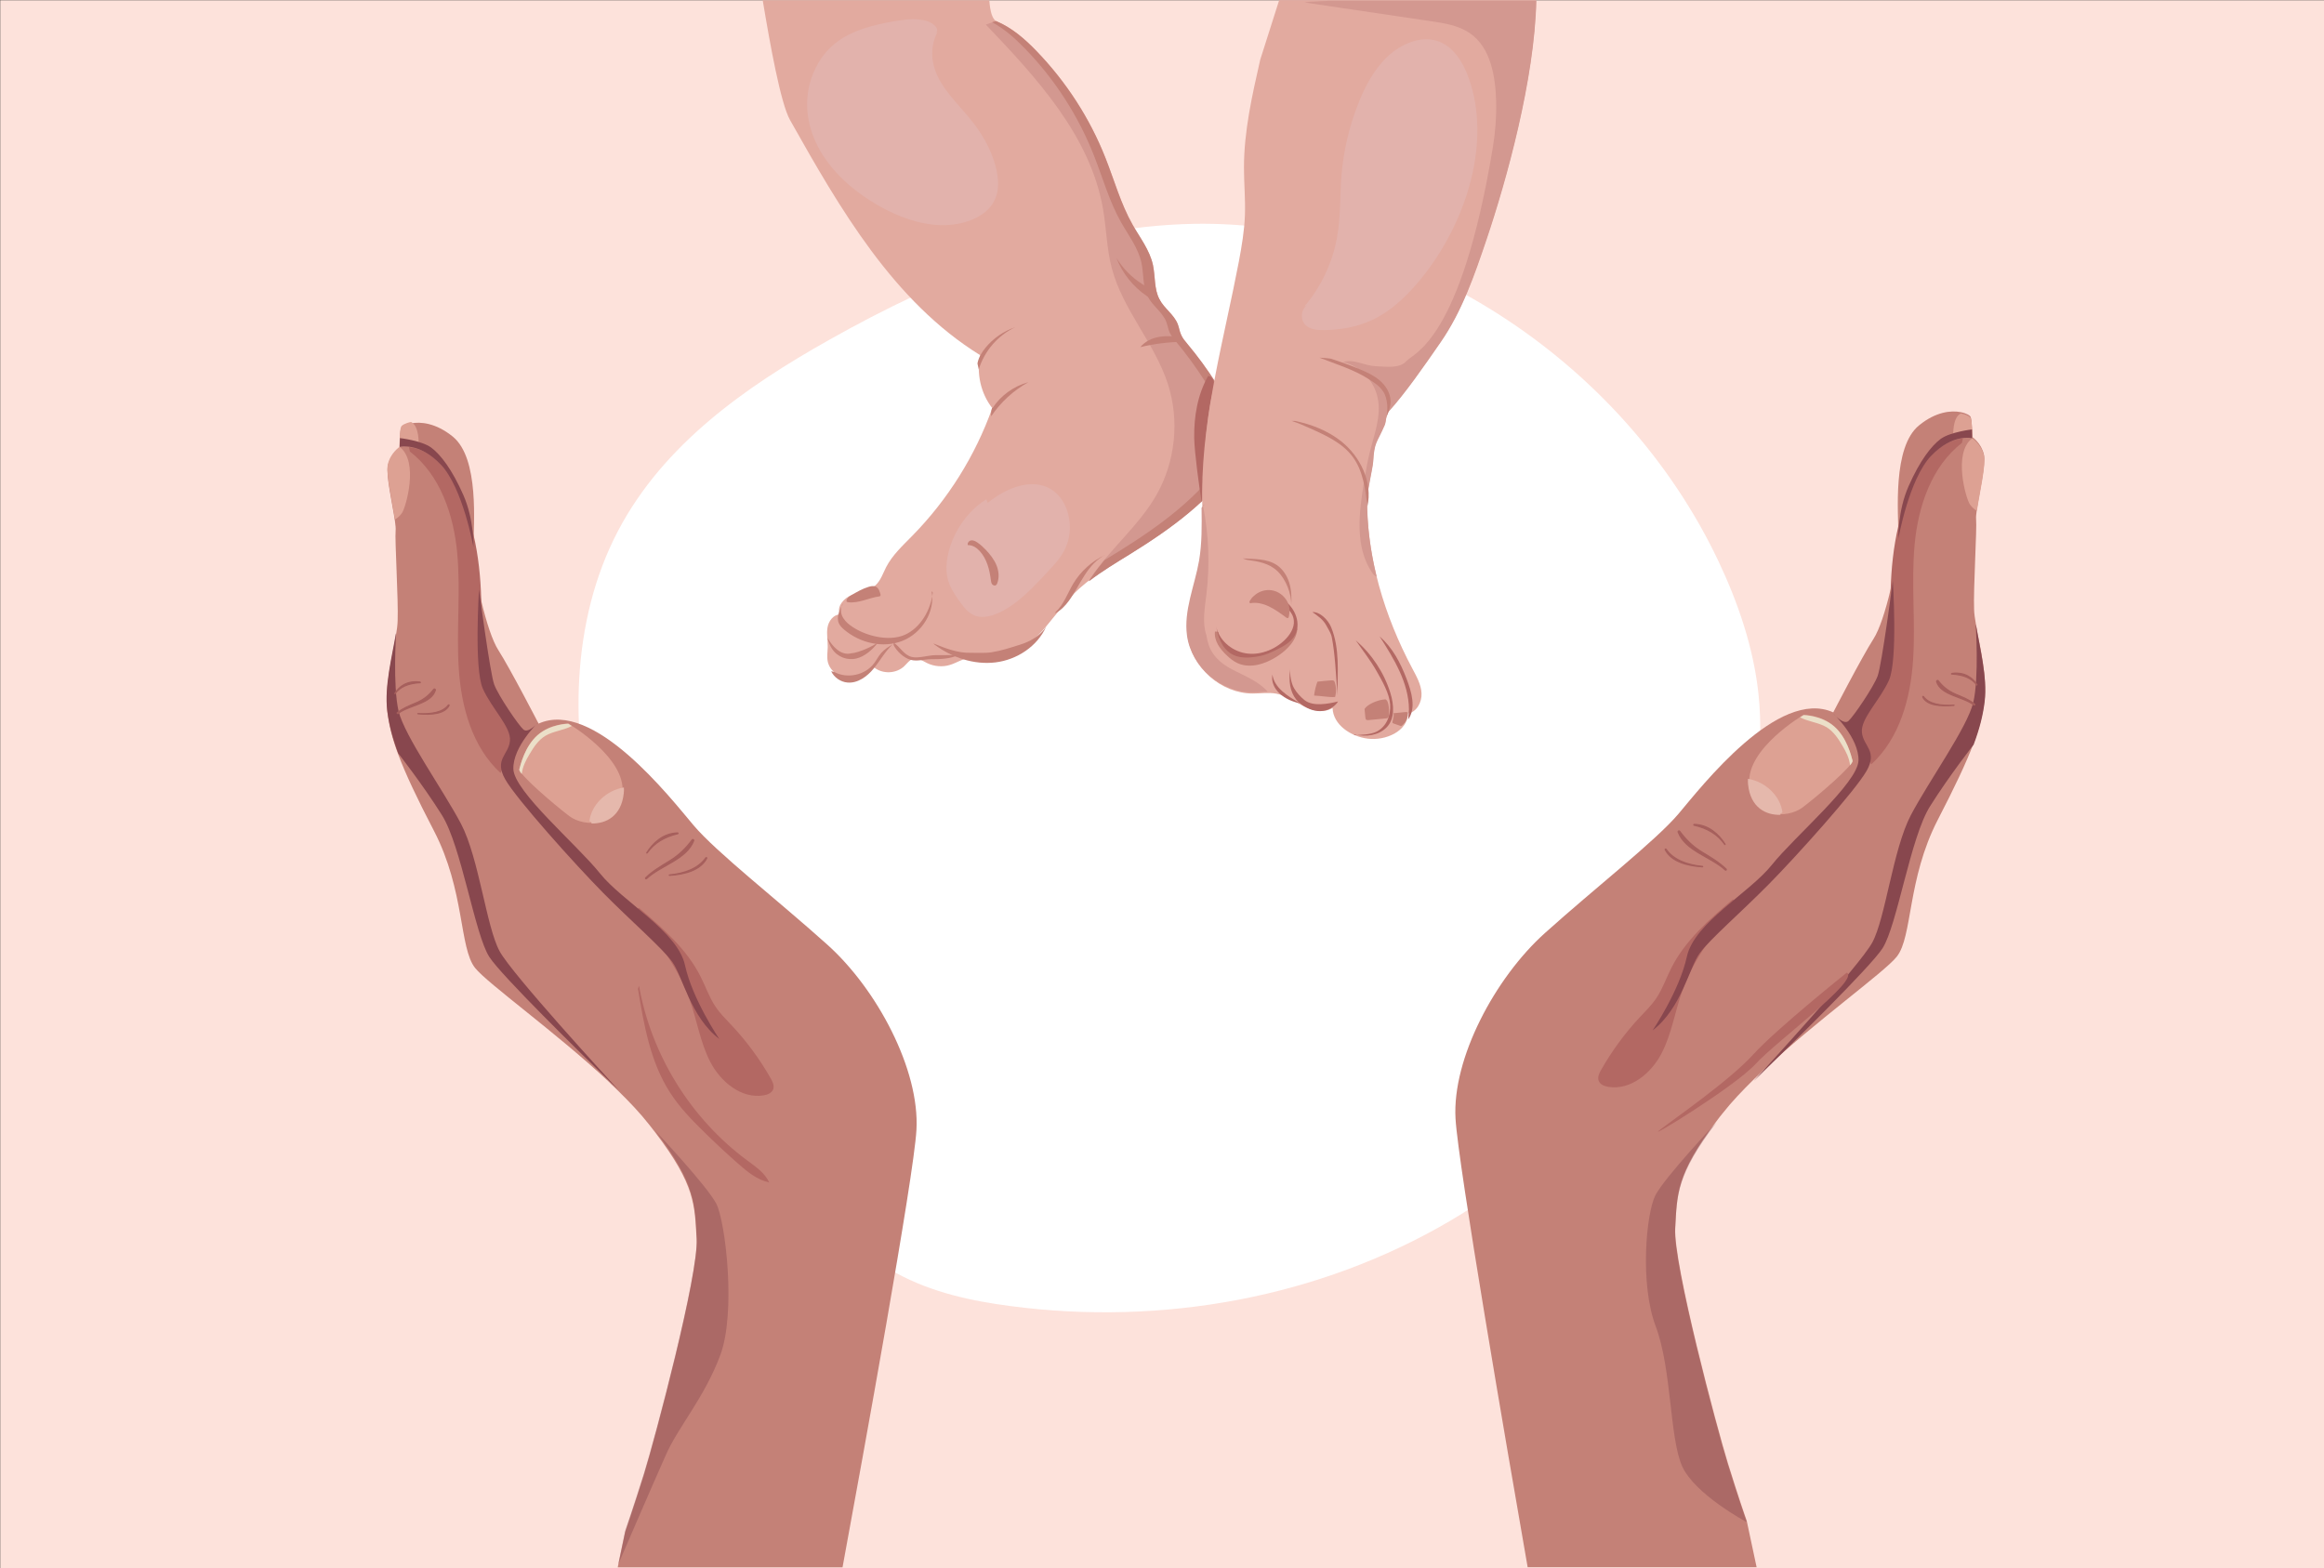 <?xml version="1.0" encoding="utf-8"?>
<!-- Generator: Adobe Illustrator 25.1.0, SVG Export Plug-In . SVG Version: 6.00 Build 0)  -->
<svg version="1.1" id="Layer_1" xmlns="http://www.w3.org/2000/svg" xmlns:xlink="http://www.w3.org/1999/xlink" x="0px" y="0px"
	 viewBox="0 0 1962 1324" style="enable-background:new 0 0 1962 1324;" xml:space="preserve">
<rect x="0" y="0" width="1962" height="1324" fill="#333333" stroke="none"/>
<style type="text/css">
	.st0{fill:#FDE2DB;}
	.st1{fill:#FFFFFF;}
	.st2{fill:#E2AA9F;}
	.st3{fill:#D39890;}
	.st4{fill:#C48177;}
	.st5{fill:#B36863;}
	.st6{fill:#88474E;}
	.st7{fill:#DDA193;}
	.st8{opacity:0.41;fill:#88474E;}
	.st9{fill:#A65F5C;stroke:#A65F5C;stroke-miterlimit:10;}
	.st10{fill:#E5B8AC;}
	.st11{fill:#EBDFC8;}
	.st12{fill:#E2B2AC;}
</style>
<g>
	<g>
		<rect x="0.2" y="0.2" class="st0" width="1962" height="1323.9"/>
	</g>
</g>
<g>
	<path class="st1" d="M621.7,946.4c-50.2-74.4-95.6-153.9-118.4-240.6C480.4,619.1,481.9,524,521.9,448
		c38.4-72.9,107.5-121.3,177.7-160.8c94.7-53.4,198.3-96.1,308.1-98.2c179-3.3,361.8,113.2,443.1,284.9
		c16.7,35.3,29.5,72.9,33.7,111.5c5.6,51.5-4.3,102.8-20.5,150.5c-42.5,125.1-129.6,230.2-239.7,294.9
		c-110.1,64.6-242.2,89-371.2,72c-33-4.3-66.4-11.5-96.3-27.8c-42.6-23.2-74.9-62.9-105.9-101.5"/>
</g>
<g>
	<path class="st2" d="M1002.5,290.4c-2-2.4-4.1-4.8-5.3-7.7c-1.3-2.8-1.7-6-2.8-8.9c-3.1-8.1-11.3-13.2-15.4-20.9
		c-4.7-8.8-3.5-19.5-5.6-29.2c-2.7-12.5-10.9-22.9-17.2-34c-10-17.7-15.4-37.5-22.9-56.4c-13.2-33.5-33.2-64.3-58.2-90.2
		C865.3,33,854.4,23.5,841.4,18c-3.7-1.6-5.5-8.3-6.2-17.8H643.9c6.2,37.1,15.1,87,23.1,101.2c42.2,75,87.3,153.2,160.5,198.5
		c-3.3,15.4,0.5,32.3,10.2,44.7c-14.3,40.2-37.5,77.2-67.4,107.7c-8.1,8.3-16.9,16.3-22.2,26.6c-2.7,5.3-4.6,11.3-9,15.3
		c-5.4,4.8-13.2,5.5-19.9,8.1s-13.2,9.9-10.1,16.5c-5.5,0.1-9.6,5.6-10.5,11.1s0.3,11,0.2,16.5c-0.1,4.1-0.8,8.2,0,12.1
		c1.6,7.9,9.5,13.5,17.5,13.9c8,0.5,15.8-3.4,21.6-8.9c7.3,5.9,18.9,5.4,25.6-1.1c2.3-2.2,4.3-5.2,7.4-6.1c4.1-1.1,8,1.7,11.8,3.6
		c6,2.9,13.1,3.5,19.4,1.5c5.5-1.7,10.4-5.1,16.1-5.9c5-0.7,9.9,0.8,14.9,1.2c15.8,1.3,30.8-7.8,42.1-19
		c11.2-11.2,19.9-24.8,31.1-36.1c13.8-13.9,30.9-23.8,47.6-34.2c34.5-21.4,68.4-45.7,90.5-79.7c3-4.6,5.8-9.6,5.9-15.1
		c0.1-4.7-1.9-9.3-3.9-13.6C1034.8,334.7,1020,311.4,1002.5,290.4z"/>
</g>
<g>
	<path class="st3" d="M1046.1,359.6c-11.7-24.7-26.5-48-44.1-69c-2-2.4-4.1-4.8-5.3-7.7c-1.3-2.8-1.7-6-2.8-8.9
		c-3.1-8.1-11.3-13.2-15.4-20.9c-4.7-8.8-3.5-19.5-5.6-29.2c-2.7-12.5-10.9-22.9-17.2-34c-10-17.7-15.4-37.5-22.9-56.4
		c-13.2-33.5-33.2-64.3-58.2-90.2C864.9,33.2,854,23.7,841,18.2c-0.2-0.1-0.3-0.2-0.4-0.2c-0.9,0.2-1.7,0.4-2.6,0.7l-5.7,2.1
		c43.1,45.1,88.2,94.1,98.9,155.6c2.9,16.6,3.1,33.7,7.4,50c9.2,35.1,36.1,63.1,47.3,97.6c10,30.7,6.5,65.6-9.5,93.8
		c-14.8,26-39,45.4-55.7,70.2c-0.6,0.8-1.1,1.7-1.6,2.7c10.9-8.4,22.8-15.5,34.6-22.8c34.5-21.4,68.4-45.7,90.5-79.7
		c3-4.6,5.8-9.6,5.9-15.1C1050.1,368.4,1048.2,363.9,1046.1,359.6z"/>
</g>
<g>
	<path class="st4" d="M1046.5,359.4c-11.7-24.7-26.5-48-44.1-69c-2-2.4-4.1-4.8-5.3-7.7c-1.3-2.8-1.7-6-2.8-8.9
		c-3.1-8.1-11.3-13.2-15.4-20.9c-4.7-8.8-3.5-19.5-5.6-29.2c-2.7-12.5-10.9-22.9-17.2-34c-10-17.7-15.4-37.5-22.9-56.4
		c-13.2-33.5-33.2-64.3-58.2-90.2C865.3,33,854.4,23.5,841.4,18c-0.2-0.1-0.3-0.2-0.4-0.2c-0.9,0.2-1.7,0.4-2.6,0.7l-0.8,0.3
		C848,24.4,857,32.4,865.3,41c25.1,25.8,45,56.7,58.2,90.2c7.5,18.9,12.9,38.7,22.9,56.4c6.3,11.1,14.4,21.6,17.2,34
		c2.1,9.7,0.9,20.4,5.6,29.2c4.1,7.7,12.2,12.8,15.4,20.9c1.1,2.9,1.6,6.1,2.8,8.9c1.3,2.9,3.3,5.3,5.3,7.7
		c17.5,21,32.4,44.3,44.1,69c2,4.3,4,8.8,3.9,13.6c-0.1,5.5-3,10.5-5.9,15.1c-22.2,33.9-56.1,58.3-90.5,79.7
		c-3.9,2.4-7.9,4.9-11.9,7.3c-4,4.8-7.8,9.8-11.3,15c-0.6,0.8-1.1,1.7-1.6,2.7c10.9-8.4,22.8-15.5,34.6-22.8
		c34.5-21.4,68.4-45.7,90.5-79.7c3-4.6,5.8-9.6,5.9-15.1C1050.5,368.2,1048.6,363.7,1046.5,359.4z"/>
</g>
<g>
	<path class="st5" d="M1024.8,322.8c-0.4-2.5-2.3-5.1-4.8-5.4c-9,15.8-12.1,34.4-11.8,52.5c0.2,12.1,4.3,42.5,6.4,54.4
		c1.5-25.5,3-69.2,9.4-94C1024.5,327.9,1025.2,325.3,1024.8,322.8z"/>
</g>
<g>
	<path class="st2" d="M1079.9,0.2l-16,50.3c-6.8,30-13.7,60.3-13.7,91c0,13.5,1.3,26.9,0.8,40.4c-0.5,13.1-2.7,26-5.1,38.9
		c-12.3,64.4-30.6,128.4-31,194c-0.1,19.9,1.4,40-2,59.6c-3.7,21.2-13.1,42-10.2,63.2c3.6,26.3,28.4,48,54.9,48
		c6.6,0,13.4-1.1,19.9,0.1c8.4,1.6,15.5,6.8,23.1,10.6c7.6,3.8,17.2,6,24.4,1.5c0.5,14.3,15.5,24.1,29.7,25.9
		c15,1.9,33.7-6.2,34-21.3c7.4-1.2,11.8-9.6,11.4-17.1c-0.4-7.5-4.3-14.3-7.8-20.9c-23.5-44.1-38.7-94.2-38.2-144.2
		c0-5,4.8-25.9,5.1-30.9c1-17,3-15.3,9.8-31c1.2-2.8,1-8.9,3.1-11.1c14.4-15.9,30.1-38.6,44-58.7c18.1-26.1,28.6-56.6,38.8-86.8
		c16.8-49.7,40.6-135.4,42-201.6H1079.9z"/>
</g>
<path class="st4" d="M1289.7,1323.3H1483l-8.4-39.4c-0.8-2.1-7.1-20.1-15.8-48.3c-9.3-30-46.3-169-44.5-198.9
	c1.6-28.5,0.7-45.2,34.9-90.1c1.6-2.2,3.4-4.5,5.3-6.8c7.3-9.3,16.5-19,26.6-28.9c1.6-1.6,3.2-3.1,4.9-4.6c0.8-0.8,1.7-1.6,2.6-2.6
	c44.2-41.3,102.4-82.9,112.7-95.9c13.5-16.9,8.7-65.2,34.6-115.5c14.3-27.7,23.9-47.8,30.2-64.5c5.1-13.6,8-24.9,9.3-36.3
	c2.5-20.2-4.2-46.2-7.3-64.7c-0.8-4.5-1.4-8.6-1.5-12.2c-0.7-17.5,2.5-68.5,1.7-76.1c-0.2-1.6,0.1-4.5,0.6-8.2
	c2-13.8,7.7-38.6,6-46.4c-2.2-9.9-9.9-14.9-9.9-14.9l0-0.1c-0.1-1.5,0-13.5-1.3-16.8c-0.5-1.3-3.6-3.2-8.4-4.1
	c-8-1.6-21-0.4-35.1,11.1c-22.7,18.4-17.5,73.9-17.5,94.5c0,20.5-11,70.3-21,85.8c-10,15.6-34,62.1-34,62.1
	c-46.4-21-111.1,62.5-130.6,85.6c-19.5,23-70.8,62.9-112.8,100.7c-42.1,37.8-78.4,105.9-75.5,156.7
	C1231.1,984.3,1272,1221.9,1289.7,1323.3z"/>
<path class="st4" d="M334.3,536.3c-3.1,18.5-9.8,44.4-7.3,64.7c1.4,11.4,4.2,22.7,9.3,36.3c6.3,16.7,15.8,36.8,30.2,64.5
	c26,50.3,21.1,98.6,34.6,115.5c10.3,13,68.5,54.6,112.7,95.9c0.9,0.9,1.8,1.8,2.6,2.6c1.7,1.5,3.3,3.1,4.9,4.7
	c10.2,9.9,19.3,19.6,26.6,28.9c1.9,2.3,3.6,4.7,5.3,6.8c34.2,44.9,33.2,61.6,34.9,90.1c1.8,29.9-35.2,168.8-44.5,198.9
	c-8.8,28.1-15.1,46.1-15.8,48.3l-6.3,29.9h189.8c17.5-95.2,60.1-329,62.4-369.3c2.9-50.8-33.3-119-75.5-156.7
	c-42.1-37.8-93.4-77.7-112.8-100.7C565.8,673.5,501,590,454.7,611c0,0-24-46.5-34-62.1c-10-15.5-21-65.3-21-85.8
	c0.1-20.5,5.2-76-17.5-94.5C368,357.1,355,355.9,347,357.5c-4.9,0.9-8,2.8-8.4,4.1c-1.3,3.2-1.2,15.3-1.3,16.8l0,0.1
	c0,0-7.7,5-9.9,14.9c-1.7,7.8,4,32.6,6,46.4c0.5,3.7,0.8,6.6,0.6,8.2c-0.8,7.6,2.4,58.6,1.7,76.1
	C335.6,527.7,335.1,531.8,334.3,536.3z"/>
<g>
	<path class="st5" d="M539.5,766.6c19.8,17,40.2,34.6,51.9,57.9c4.3,8.4,7.3,17.5,12.6,25.4c4,6,9.2,11.1,14.2,16.4
		c12.5,13.4,23.4,28.3,32.5,44.3c1.6,2.8,3.1,6,2.1,9c-1.1,3.3-4.9,4.8-8.3,5.3c-18.6,3-36.1-11.4-44.8-28.2
		c-8.7-16.7-11.4-35.9-17.8-53.6c-9.9-27.5-28.5-50.8-47.1-73.3"/>
</g>
<path class="st6" d="M334.4,534.9l-0.2,0.2c-3.1,18.5-9.8,44.4-7.3,64.7c1.4,11.4,4.2,22.7,9.3,36.3c0,0,20.3,25.8,36.8,52
	c16.6,26.3,27.7,100.6,40.1,119.9c10.2,15.8,77.2,81.4,100.6,104.1c0.9,0.9,1.8,1.8,2.6,2.6c3.5,3.3,5.4,5.2,5.4,5.2
	s-0.2-0.2-0.5-0.6c-7.3-7.9-88.8-96.6-99.4-116.1c-11.2-20.4-17.4-78.6-32.6-107.6c-15.3-29-47.5-73.8-52.7-95.1
	C331.5,579,334.4,534.9,334.4,534.9z"/>
<path class="st7" d="M338.6,360.4c-1.3,3.2-1.2,15.3-1.3,16.8l0,0.1l16.1-1.8c0,0,0.9-15.8-6.4-19.2
	C342.2,357.2,339.1,359.1,338.6,360.4z"/>
<path class="st8" d="M553.3,954.9c34.2,44.9,33.2,61.6,34.9,90.1c1.8,29.9-35.2,168.8-44.5,198.9c-8.8,28.1-15.1,46.1-15.8,48.3
	l-6,28.8c0,0,29.6-68.7,40.3-92.6c10.7-24.1,32.2-47.8,45.8-83.9c13.6-36.1,4.5-112.8-3.2-128C597,1001.3,553.3,954.9,553.3,954.9z"
	/>
<path class="st7" d="M327.4,392.2c-1.7,7.8,4,32.6,6,46.4c0,0,2.8-1.1,6-5.5c3.1-4.4,14.6-43.4-2.1-55.8
	C337.4,377.4,329.6,382.3,327.4,392.2z"/>
<path class="st7" d="M479.8,610.9c0,0,48.8,28.7,45.7,58.5c-3.2,29.8-32.3,29-44.7,19.8c-12.4-9.3-43.4-35.8-42.3-39.8
	c1.1-4,4.7-19.4,15.5-28.9C464.8,611,479.8,610.9,479.8,610.9z"/>
<g>
	<path class="st9" d="M565.5,726.8c-7.3,4.5-14.6,8.7-20.5,14.5c-0.3,0.3,0.3,1,0.7,0.7c12.1-11.4,33.9-16.2,40-32.3
		c0.2-0.6-0.9-1.1-1.2-0.7C579.2,716.1,573.5,721.9,565.5,726.8z"/>
	<path class="st9" d="M596,724.2c-6.5,9.2-17.9,13.3-30.9,14.6c-0.2,0-0.1,0.3,0.1,0.3c13-0.8,26.2-4.3,31.5-14.5
		C596.8,724.3,596.2,723.9,596,724.2z"/>
	<path class="st9" d="M546.2,720.3c6.2-8.6,14.5-13.6,26.1-16.4c0.4-0.1,0-0.6-0.3-0.6c-12.2,0.3-21,8.7-26,16.8
		C545.9,720.3,546.1,720.4,546.2,720.3z"/>
</g>
<g>
	<path class="st10" d="M526.6,669.9c0.2-1.7,0.2-3.3,0.1-5c-14.8,2.4-27.4,14.5-29.1,28.4l1.8,1c-0.1,0.3-0.1,0.7-0.1,1
		C511.6,695.6,524.5,689.2,526.6,669.9z"/>
</g>
<g>
	<path class="st11" d="M479.7,611.1c0,0-14.9,0.1-25.8,9.6c-10.8,9.5-14.4,24.9-15.5,28.9c-0.2,0.7,0.6,2.1,2.1,3.9
		c0.6-5.9,3.4-11.5,6.5-16.6c3.5-6,7.5-12,13.4-15.6c6.8-4,15.7-4.7,22.3-8.3C480.8,611.7,479.7,611.1,479.7,611.1z"/>
</g>
<g>
	<path class="st5" d="M346,381.2c25.7,19.9,37,53.5,40,85.8s-0.8,65,1.3,97.4s11.3,66.3,35.3,88.3c3.8-9,7.7-17.9,11.5-26.9
		c1-2.4,2.1-4.9,1.6-7.5c-0.5-2.8-2.6-4.9-4.5-7c-11-11.9-18.7-26.7-22.2-42.6c-3.6-16.3-2.6-33.1-2.6-49.8
		c0.2-36-4.1-72.8-19.8-105.1c-8.4-17.2-22.2-34.3-41.3-36.3"/>
</g>
<path class="st6" d="M607.2,877.2c0,0-22.6-33.3-28.9-62.2c-6.3-28.9-52.7-53.6-71.9-77.7c-19.3-24.1-72.5-69-73-88
	c-0.5-19,21.3-39.6,21.3-39.6s-8.6,10-12.8,6.3c-4.2-3.7-21.2-28.6-24.7-38.1c-3.5-9.5-12.8-80.1-12.8-80.1s-4.3,66.6,3.2,83.6
	c7.6,17.1,24.2,32.6,22.9,44.3c-1.2,11.7-13.5,15.5-4,32.3c9.5,16.8,59.4,72.3,82.7,95.9c23.3,23.6,49.8,46.5,58.3,58.2
	C576.2,823.8,582.7,858.5,607.2,877.2z"/>
<path class="st6" d="M337.4,377.4c0,0,16.3-4.5,34.8,15c18.6,19.5,27.5,69.6,27.5,69.6s0.8-22.9-8.6-44.2
	c-9.4-21.3-19.1-34-27.1-39.9c-8.1-5.9-26.4-8-26.4-8L337.4,377.4z"/>
<g>
	<path class="st9" d="M351.7,593.3c-5.9,2.5-11.9,4.9-16.4,8.6c-0.2,0.2,0.4,0.8,0.7,0.6c9.4-7.3,28.3-8.1,31.6-20
		c0.1-0.4-0.9-1-1.2-0.7C362.5,586.8,358.2,590.5,351.7,593.3z"/>
	<path class="st9" d="M378.6,595.2c-4.6,6.3-14.3,8-25.8,7.3c-0.2,0,0,0.2,0.1,0.2c11.6,1.1,22.9,0,26.3-7.2
		C379.3,595.4,378.8,595,378.6,595.2z"/>
	<path class="st9" d="M333.5,585.7c4.4-5.9,11.2-8.7,21.3-9.3c0.3,0,0-0.5-0.4-0.5c-10.9-1.4-17.7,4-21.1,9.7
		C333.3,585.7,333.5,585.8,333.5,585.7z"/>
</g>
<g>
	<path class="st5" d="M1462.9,759.4c-19.8,17-40.2,34.6-51.9,57.9c-4.3,8.4-7.3,17.5-12.6,25.4c-4,6-9.2,11.1-14.2,16.4
		c-12.5,13.4-23.4,28.3-32.5,44.3c-1.6,2.8-3.1,6-2.1,9c1.1,3.3,4.9,4.8,8.3,5.3c18.6,3,36.1-11.4,44.8-28.2
		c8.7-16.7,11.4-35.9,17.8-53.6c9.9-27.5,28.5-50.8,47.1-73.3"/>
</g>
<path class="st6" d="M1668,527.6l0.2,0.2c3.1,18.5,9.8,44.4,7.3,64.7c-1.4,11.4-4.2,22.7-9.3,36.3c0,0-20.3,25.8-36.8,52
	c-16.6,26.3-27.7,100.6-40.1,119.9c-10.2,15.8-77.2,81.4-100.6,104.1c-0.9,0.9-1.8,1.8-2.6,2.6c-3.5,3.3-5.4,5.2-5.4,5.2
	s0.2-0.2,0.5-0.6c7.3-7.9,88.8-96.6,99.4-116.1c11.2-20.4,17.4-78.6,32.6-107.6c15.3-29,47.5-73.8,52.7-95.1
	C1670.9,571.8,1668,527.6,1668,527.6z"/>
<path class="st5" d="M1559.2,821.2c0,0-59.1,47.2-79.2,69.3c-20.1,22.1-67.1,54.5-79,63.8c-12,9.3,63.3-36.5,81.3-56.1
	C1500.2,878.7,1570,827.8,1559.2,821.2z"/>
<path class="st7" d="M1663.8,353.2c1.3,3.2,1.2,15.3,1.3,16.8l0,0.1l-16.1-1.8c0,0-0.9-15.8,6.4-19.2
	C1660.2,350,1663.3,351.9,1663.8,353.2z"/>
<path class="st8" d="M1449.1,947.7c-34.2,44.9-33.2,61.6-34.9,90.1c-1.8,29.9,35.2,168.8,44.5,198.9c8.8,28.1,15.1,46.1,15.8,48.3
	l0.1,0.2c0,0-43.8-23.3-54.5-47.2c-10.7-24.1-8.7-82-22.3-118.1c-13.6-36.1-8-95.4-0.3-110.6C1405.4,994,1449.1,947.7,1449.1,947.7z
	"/>
<path class="st7" d="M1675,384.9c1.7,7.8-4,32.6-6,46.4c0,0-2.8-1.1-6-5.5c-3.1-4.4-14.6-43.4,2.1-55.8
	C1665,370.1,1672.8,375.1,1675,384.9z"/>
<path class="st7" d="M1522.6,603.6c0,0-48.8,28.7-45.7,58.5c3.2,29.8,32.3,29,44.7,19.8c12.4-9.3,43.4-35.8,42.3-39.8
	c-1.1-4-4.7-19.4-15.5-28.9C1537.6,603.7,1522.6,603.6,1522.6,603.6z"/>
<g>
	<path class="st9" d="M1417.9,701.7c-0.3-0.4-1.4,0.1-1.2,0.7c6.1,16.2,27.9,21,40,32.3c0.3,0.3,1-0.4,0.7-0.7
		c-5.9-5.8-13.2-10.1-20.5-14.5C1428.9,714.6,1423.2,708.9,1417.9,701.7z"/>
	<path class="st9" d="M1405.8,717.4c5.2,10.1,18.4,13.7,31.5,14.5c0.2,0,0.3-0.3,0.1-0.3c-13-1.3-24.5-5.4-30.9-14.6
		C1406.2,716.7,1405.6,717,1405.8,717.4z"/>
	<path class="st9" d="M1456.4,712.9c-5-8.1-13.8-16.5-26-16.8c-0.4,0-0.7,0.5-0.3,0.6c11.6,2.7,20,7.7,26.1,16.4
		C1456.3,713.2,1456.5,713,1456.4,712.9z"/>
</g>
<g>
	<path class="st10" d="M1475.8,662.6c-0.2-1.7-0.2-3.3-0.1-5c14.8,2.4,27.4,14.5,29.1,28.4l-1.8,1c0.1,0.3,0.1,0.7,0.1,1
		C1490.8,688.4,1477.9,681.9,1475.8,662.6z"/>
</g>
<g>
	<path class="st11" d="M1522.7,603.8c0,0,14.9,0.1,25.8,9.6c10.8,9.5,14.4,24.9,15.5,28.9c0.2,0.7-0.6,2.1-2.1,3.9
		c-0.6-5.9-3.4-11.5-6.5-16.6c-3.5-6-7.5-12-13.4-15.6c-6.8-4-15.7-4.7-22.3-8.3C1521.6,604.5,1522.7,603.8,1522.7,603.8z"/>
</g>
<g>
	<path class="st5" d="M1656.4,373.9c-25.7,19.9-37,53.5-40,85.8c-3,32.3,0.8,65-1.3,97.4c-2.1,32.4-11.3,66.3-35.3,88.3
		c-3.8-9-7.7-17.9-11.5-26.9c-1-2.4-2.1-4.9-1.6-7.5c0.5-2.8,2.6-4.9,4.5-7c11-11.9,18.7-26.7,22.2-42.6c3.6-16.3,2.6-33.1,2.6-49.8
		c-0.2-36,4.1-72.8,19.8-105.1c8.4-17.2,22.2-34.3,41.3-36.3"/>
</g>
<path class="st6" d="M1395.2,870c0,0,22.6-33.3,28.9-62.2c6.3-28.9,52.7-53.6,71.9-77.7c19.3-24.1,72.5-69,73-88
	c0.5-19-21.3-39.6-21.3-39.6s8.6,10,12.8,6.3c4.2-3.7,21.2-28.6,24.7-38.1c3.5-9.5,12.8-80.1,12.8-80.1s4.3,66.6-3.2,83.6
	c-7.6,17.1-24.2,32.6-22.9,44.3c1.2,11.7,13.5,15.5,4,32.3c-9.5,16.8-59.4,72.3-82.7,95.9c-23.3,23.6-49.8,46.5-58.3,58.2
	C1426.2,816.5,1419.7,851.3,1395.2,870z"/>
<path class="st6" d="M1665,370.1c0,0-16.3-4.5-34.8,15c-18.6,19.5-27.5,69.6-27.5,69.6s-0.8-22.9,8.6-44.2s19.1-34,27.1-39.9
	c8.1-5.9,26.4-8,26.4-8L1665,370.1z"/>
<g>
	<path class="st9" d="M1636.1,574.6c-0.2-0.3-1.3,0.3-1.2,0.7c3.3,11.8,22.2,12.7,31.6,20c0.3,0.2,0.9-0.4,0.7-0.6
		c-4.5-3.8-10.5-6.1-16.4-8.6C1644.2,583.2,1639.9,579.5,1636.1,574.6z"/>
	<path class="st9" d="M1623.2,588.4c3.4,7.2,14.7,8.2,26.3,7.2c0.2,0,0.3-0.2,0.1-0.2c-11.5,0.7-21.2-1-25.8-7.3
		C1623.6,587.8,1623.1,588.2,1623.2,588.4z"/>
	<path class="st9" d="M1669.1,578.3c-3.4-5.7-10.2-11.1-21.1-9.7c-0.3,0-0.7,0.5-0.4,0.5c10,0.6,16.9,3.4,21.3,9.3
		C1668.9,578.5,1669.1,578.4,1669.1,578.3z"/>
</g>
<g>
	<path class="st4" d="M837.9,344.6c7-10.7,18-18.6,30.3-21.9c-12.5,6.9-23.4,16.9-31.4,28.8c-0.3-2.4,0-4.9,0.8-7.2"/>
</g>
<g>
	<path class="st4" d="M825.2,306.9c0.9-5,3.6-9.4,6.8-13.3c6.5-7.9,15.3-14,25-17.3c-14.6,6.9-26,20.2-30.7,35.6"/>
</g>
<g>
	<path class="st4" d="M997.6,284.8c-6.2-0.9-12.5-1.4-18.7-0.4c-6.2,1-12.2,3.8-16.2,8.7c12-2.9,24.3-4.4,36.7-4.5"/>
</g>
<g>
	<path class="st4" d="M981,259.4c-3.6-3.9-8.5-6.5-12.9-9.5c-11.5-7.8-20.6-19.2-25.6-32.2c5.4,9,13,16.6,21.9,22.2
		c3.5,2.2,7.2,4.1,10.1,7c3.6,3.6,5.6,8.5,7.5,13.3"/>
</g>
<g>
	<path class="st4" d="M786.5,499.1c3.3,17.3-8.2,35.5-24.6,42s-35.9,1.9-49.3-9.5c-1.7-1.5-3.4-3.1-4.3-5.1
		c-2.6-5.5,0.6-11.9,3.8-17.1c-2.4,2.7-2.7,6.9-1.3,10.3c1.4,3.4,4.1,6.1,7,8.3c11.9,8.9,32.3,14,45.9,8.1c13.6-6,22-21,23.8-35.7"
		/>
</g>
<g>
	<path class="st4" d="M724.4,550.4c-1.9,0.6-3.9,1.1-5.9,1.2c-0.2,0.1-0.4,0.1-0.7,0.2c-7.8,1.4-14.4-5.1-19.1-13
		c0.8,3.2,1.9,6.3,3.7,9c4.7,7.2,13.1,9.9,20.3,8.3c7.2-1.7,13.5-7.1,18.5-13.5C735.9,545.9,730.3,548.6,724.4,550.4z"/>
</g>
<g>
	<path class="st4" d="M704.2,567.3c11,6.1,26.2,2.8,33.7-7.2c2.1-2.8,3.7-6,6-8.7c2.7-3.1,6.3-5.3,9.8-7.4
		c-6.4,5.9-10.6,13.8-16.1,20.5c-5.5,6.7-13.5,12.6-22.2,11.8c-5.8-0.5-11.2-4.3-13.7-9.5"/>
</g>
<g>
	<path class="st4" d="M754.4,544.7c2.7,5.3,8.6,10.8,14.3,12.4c5.7,1.6,11.5-0.5,17.4-0.5c7.8,0,15.9-0.2,23-3.5
		c-6.5,0-13,0.1-19.5,0.1c-5.7,0-14.4,2.9-19.9,1.5c-6.7-1.7-9.5-8.3-15.3-12.1"/>
</g>
<g>
	<path class="st4" d="M789,544.3c14.6,10.9,33.2,17.2,51.4,15c18.1-2.2,35.4-13.5,42.8-30.2c-4.9,7.7-13.4,12.6-22.2,15.3
		c-8.8,2.7-15.2,5-24.2,6.4c-4.8,0.8-12.4,0.3-17.3,0.4c-10.9,0.3-21.4-3.8-31.5-7.9"/>
</g>
<g>
	<path class="st4" d="M891.3,516.7c6.8-6.4,9.9-15.6,14.6-23.6c6.4-10.8,16.1-19.5,27.5-24.7c-7.6,3.6-13.2,10.3-17.8,17.4
		s-8.2,14.7-13.2,21.5c-3.2,4.3-7,8.4-11.9,10.6"/>
</g>
<g>
	<path class="st4" d="M742.8,503.5c-9,1.1-17.7,6.1-26.7,5c-0.6-0.1-1.2-0.2-1.4-0.7c-0.1-0.3-0.1-0.6,0-1c0.5-2,2.4-3.2,4.1-4.3
		c4.6-2.7,9.3-5.4,14.5-7c1.9-0.6,4.1-1,6-0.2c2.6,1.2,3.5,4.4,4.2,7.2"/>
</g>
<g>
	<path class="st5" d="M1089.2,564.8c-1.3,10.4-0.3,18.9,5.1,25.9c3.3,4.2,10.5,8.4,15.7,9.3c3.6,0.7,6,0.6,9.6-0.3s8.3-4.2,10-7.4
		c-8.7,2.1-21.1,4.4-28.2-1.1c-3.1-2.4-7-6.6-8.9-10.1C1090,576.8,1088.9,569.9,1089.2,564.8"/>
</g>
<g>
	<path class="st5" d="M1128.9,582.8c-1.3-15.2-1.7-30-4.6-45c-0.7-3.3-3.1-6.9-4.7-9.9c-2.6-4.8-7.2-8-11.7-11.1
		c6.6-0.3,13.4,6.7,15.9,12.8c7.4,18.1,5.4,38,5.3,57.6"/>
</g>
<g>
	<path class="st4" d="M1052.7,472.7c9.7,1.3,18.9,2.9,25.9,9.7c7,6.8,11.8,18.9,11.5,28.6c0.4-6.3,0.2-12.7-1.6-18.7
		c-1.8-6-5.4-11.7-10.6-15.2c-8.2-5.5-18.9-5-28.8-5.6"/>
</g>
<g>
	<path class="st5" d="M1142.7,620.7c5.8-0.1,14.5-0.4,19.6-3c8.3-4.3,11.9-13.6,11.3-23c-0.7-9.3-6.7-19.7-11.3-27.8
		c-5.2-9.3-11.7-17.4-17.7-26.2c13.6,11.7,23.9,27.3,29.2,44.4c3.1,9.9,4,22.1-3.4,29.3c-6.7,6.6-17.1,8-26.7,5.8"/>
</g>
<g>
	<path class="st5" d="M1189.5,599c-0.2-22.5-12.7-42.7-24.8-61.7c11.1,9.8,17.5,22.1,22.8,35.9c4.2,11.1,8.2,24.5,1.4,34.2"/>
</g>
<g>
	<path class="st4" d="M1118.3,588.1c2.3,0.2,5.7,0.7,8.8,0.4c0.1-0.2,0.1-0.4,0.2-0.6c1-4,0.8-8-0.4-11.7c-0.2-0.5-0.4-1.1-0.9-1.4
		c-0.6-0.4-1.5-0.4-2.4-0.3c-3.8,0.3-7.6,0.6-11.4,1.1c-1.4,3.8-2.3,7.7-2.8,11.7C1112.3,587.4,1115.3,587.8,1118.3,588.1z"/>
</g>
<g>
	<path class="st4" d="M1170.4,591c-0.2-0.2-0.5-0.4-0.7-0.5c-1.7,0.1-3.4,0.4-5.1,0.8c-3.6,1-10.1,3.5-12.6,7.3
		c0.2,2.4,0.4,4.8,0.7,7.3c0.1,0.6,0.2,1.4,0.7,1.8c0.6,0.4,1.3,0.3,2.1,0.3c4.8-0.5,9.7-0.9,14.5-1.4c0.6-0.1,1.2-0.1,1.7-0.5
		c0.6-0.4,0.7-1.1,0.8-1.7c0.4-3.3,0.2-6.6-0.4-9.8C1171.7,593.2,1171.4,591.9,1170.4,591z"/>
</g>
<g>
	<path class="st4" d="M1176.3,601.6c0.8,2.5-0.1,5.1-0.7,7.6c-0.1,0.4-0.2,0.8,0,1.1c0.2,0.3,0.6,0.5,0.9,0.6
		c1.8,0.6,3.7,1.3,5.5,1.9c0.3,0.1,0.5,0.2,0.8,0.2c0.4,0,0.7-0.2,0.9-0.5c3-2.3,4.9-6.2,4.8-10c0-0.3,0-0.7-0.2-0.9
		c-0.3-0.4-1-0.4-1.5-0.4c-3.4,0.3-6.7,0.6-10.1,1"/>
</g>
<g>
	<path class="st5" d="M539.5,832.4c10.3,58.3,43.7,112.2,91.3,147.4c7.1,5.3,14.9,10.5,18.6,18.6c-10.1-2.1-18.5-9-26.3-15.9
		c-10.3-9-20.3-18.4-30-28c-10-9.8-19.7-20-27.3-31.8c-16.8-25.9-22.2-57.4-27.2-87.8"/>
</g>
<g>
	<path class="st12" d="M791.5,26.9c-6.6,12.7-5.9,27.3,2,41.2c6.9,12.3,19.1,23.9,28.4,35.9c10,13,16.6,26.6,19.5,40.1
		c2.2,10.6,2,21.5-5.3,30.5c-7.2,9-22.6,15.8-41.3,15.5c-18.8-0.3-37.3-7.6-51.9-15.8c-53.7-30.2-71.2-75.4-56.5-112
		c5-12.4,13.6-24.4,29.5-32.7c11.8-6.1,27.1-9.9,43.2-12.3c7.1-1.1,15.1-1.8,22.5,0.2s12.6,8,7.7,10.9"/>
</g>
<g>
	<path class="st12" d="M832.7,421.6c-10.1,6-19.9,16.8-26.1,29.1c-6.2,12.2-8.8,25.7-7,35.9c1.5,8,5.5,13.9,9.4,19.6
		c4.1,5.8,8.3,11.8,14.8,13.9c8.7,2.8,20.5-1.9,31.3-9.6s20.7-18.3,30.5-28.9c4.7-5.1,9.6-10.4,12.9-16.8c5.2-9.9,5.5-20.4,3.8-28.5
		c-3.1-14.8-12.4-24.8-25.2-27c-12.7-2.2-28.7,3.5-43.2,15.3"/>
</g>
<g>
	<path class="st4" d="M817.1,460.3c3.9-0.2,7.5,2.2,10.1,5.1c5.9,6.5,8.2,15.5,9.3,24.2c0.2,1.3,0.3,2.6,1,3.6
		c0.7,1,2.3,1.6,3.3,0.9c0.6-0.4,0.9-1,1.1-1.6c1.9-4.9,1.3-10.6-0.7-15.4s-5.4-9.1-9-12.9c-2.2-2.2-4.4-4.4-7-6.1
		c-1.6-1.1-3.5-2.1-5.4-1.8s-3.5,2.5-2.6,4.2"/>
</g>
<g>
	<g>
		<path class="st3" d="M1015.5,426.6c0.1,0.3,0.1,0.5,0.2,0.8c0.5-0.5,1-1.1,1.6-1.6L1015.5,426.6z"/>
	</g>
	<g>
		<path class="st3" d="M1040.7,565.5c-6.4-3.3-12.3-7.5-16.5-13.5c-3.2-4.6-4.9-10-5.7-15.5c-3.6-10.6-1.5-22.6-0.1-33.9
			c3.1-25,2.2-50.5-2.7-75.2c-0.4,0.4-0.8,0.9-1.3,1.3c0.2,15,0.4,29.9-2.1,44.7c-3.7,21.2-13.1,42-10.2,63.2
			c3.6,26.3,28.4,48,54.9,48c4.4,0,8.9-0.5,13.3-0.5C1062.7,575.4,1051.7,571.2,1040.7,565.5z"/>
	</g>
</g>
<g>
	<path class="st5" d="M1074.2,569.5c-2.1,12.9,10.9,22.1,23.3,24.3C1087.1,587.9,1075.7,580.7,1074.2,569.5"/>
</g>
<g>
	<path class="st4" d="M1028.6,533.6c1.4,11.7,12.8,21.2,24.5,20.5c3.5-0.2,6.9-1.2,10.2-2.1c6.5-1.9,13.1-3.8,19-7.2s11-8.5,13.1-15
		c-0.3,10.5-8.7,19.1-17.6,24.7c-9.8,6.2-22.3,10.2-32.9,5.5c-3.5-1.6-6.5-4-9.3-6.7c-5.7-5.3-10.8-12.4-9.9-20.1"/>
</g>
<g>
	<path class="st5" d="M1026.6,528.4c2.2,11.9,13,21.2,24.9,23.2c11.9,2,24.4-2.8,33.1-11.2c4.5-4.4,8.3-10.3,7.7-16.5
		c-0.7-7.3-7.2-12.8-14.1-15.3c-6.9-2.4-14.4-2.5-21.6-3.7c6.6-3.3,14.6-3.8,21.5-1.2c6.9,2.6,12.7,8.1,15.5,15
		c2.2,5.3,2.6,11.5,0.1,16.7c-3.1,6.6-10.1,10.3-16.6,13.5c-4,1.9-8,3.8-12.3,4.8C1049.1,557,1031.5,557.5,1026.6,528.4"/>
</g>
<g>
	<path class="st4" d="M1055.2,509.4c5.3-1.1,10.9,0.2,16,2.6c5.1,2.4,9.9,5.9,14.6,9.4c0.5,0.4,1.2,0.8,1.7,0.4
		c0.3-0.2,0.5-0.8,0.6-1.2c0.4-2.1,0.7-4.3,0.5-6.5c-0.5-5.8-4.3-10.8-8.7-13.4c-8.6-5.2-19.8-2-25.1,7.2"/>
</g>
<g>
	<path class="st3" d="M1101.4,2.1c35.5,5.3,71.1,10.5,106.6,15.8c11.5,1.7,23.5,3.6,33,10.2c17.6,12.2,21.5,36.3,22.1,57.7
		c0.3,12.9-0.7,25.9-2.8,38.7c-27.1,164-67.1,173.6-72.9,180.3c-5.8,6.7-17.3,4.7-26.2,4.4c-9.3-0.4-18.4-6.4-27.2-3.5
		c14.3,3.6,26.1,15.8,29.1,30.3c3.2,15.4-3,31-6.8,46.3c-2,8-3.3,16.1-4.7,24.3c-4.3,26-8,55,6.7,76.8c1,1.5,2.2,3,3.9,3.5
		c-5.3-21.7-8.2-43.9-8-66.1c0-5,4.8-25.9,5.1-30.9c1-17,3-15.3,9.8-31c1.2-2.8,1-8.9,3.1-11.1c14.4-15.9,30.1-38.6,44-58.7
		c18.1-26.1,28.6-56.6,38.8-86.8c16.8-49.7,40.6-135.4,42-201.6h-175.9c-5.2,0.3-10.4,0.5-15.6,0.8L1101.4,2.1z"/>
</g>
<g>
	<path class="st4" d="M1132,372.4c-11.2-8.8-24.7-14.1-38.8-17c-0.9,0-1.9,0-2.8,0c5.7,1.8,11.2,4.3,16.6,6.7
		c12.9,5.8,26.4,12.1,34.9,23.5c8.9,11.9,10.8,27.4,12.5,42.1C1159,407.2,1148.5,385.4,1132,372.4z"/>
</g>
<g>
	<path class="st4" d="M1147.5,311.6c-7.9-3.3-16-6.2-24.2-8.8c-3.1-0.4-6.2-0.7-9.3-0.8c0.1,0,0.2,0.1,0.2,0.1
		c13.2,5.2,29.1,10.1,41,17.8c5.5,3.6,8.9,5.4,12.6,10.8s4.4,16.4,2.2,22.6c2-4.6,4-9.4,4-14.5c-0.1-6.7-3.9-13-9-17.4
		C1159.9,317,1153.7,314.1,1147.5,311.6z"/>
</g>
<g>
	<path class="st12" d="M1101.2,258.8c13.8-16.2,23.4-36.3,27.3-56.9c3.5-18.2,2.6-36.5,4.1-54.7c1.7-19.8,6.3-39.7,13.7-58.7
		c5.8-15,13.6-29.9,25.2-40.8s27.7-17.4,41.3-13.3c13.7,4.1,22.2,17.6,27.2,31.7c18.5,51.7-0.2,117.2-36.7,164.7
		c-12.4,16.1-27.1,31-44.7,39.3c-13,6.1-26.9,8.4-40.4,8.6c-6,0.1-12.4-0.4-16.4-4.6c-4-4.2-3.7-13.3,1.9-16.4"/>
</g>
</svg>
